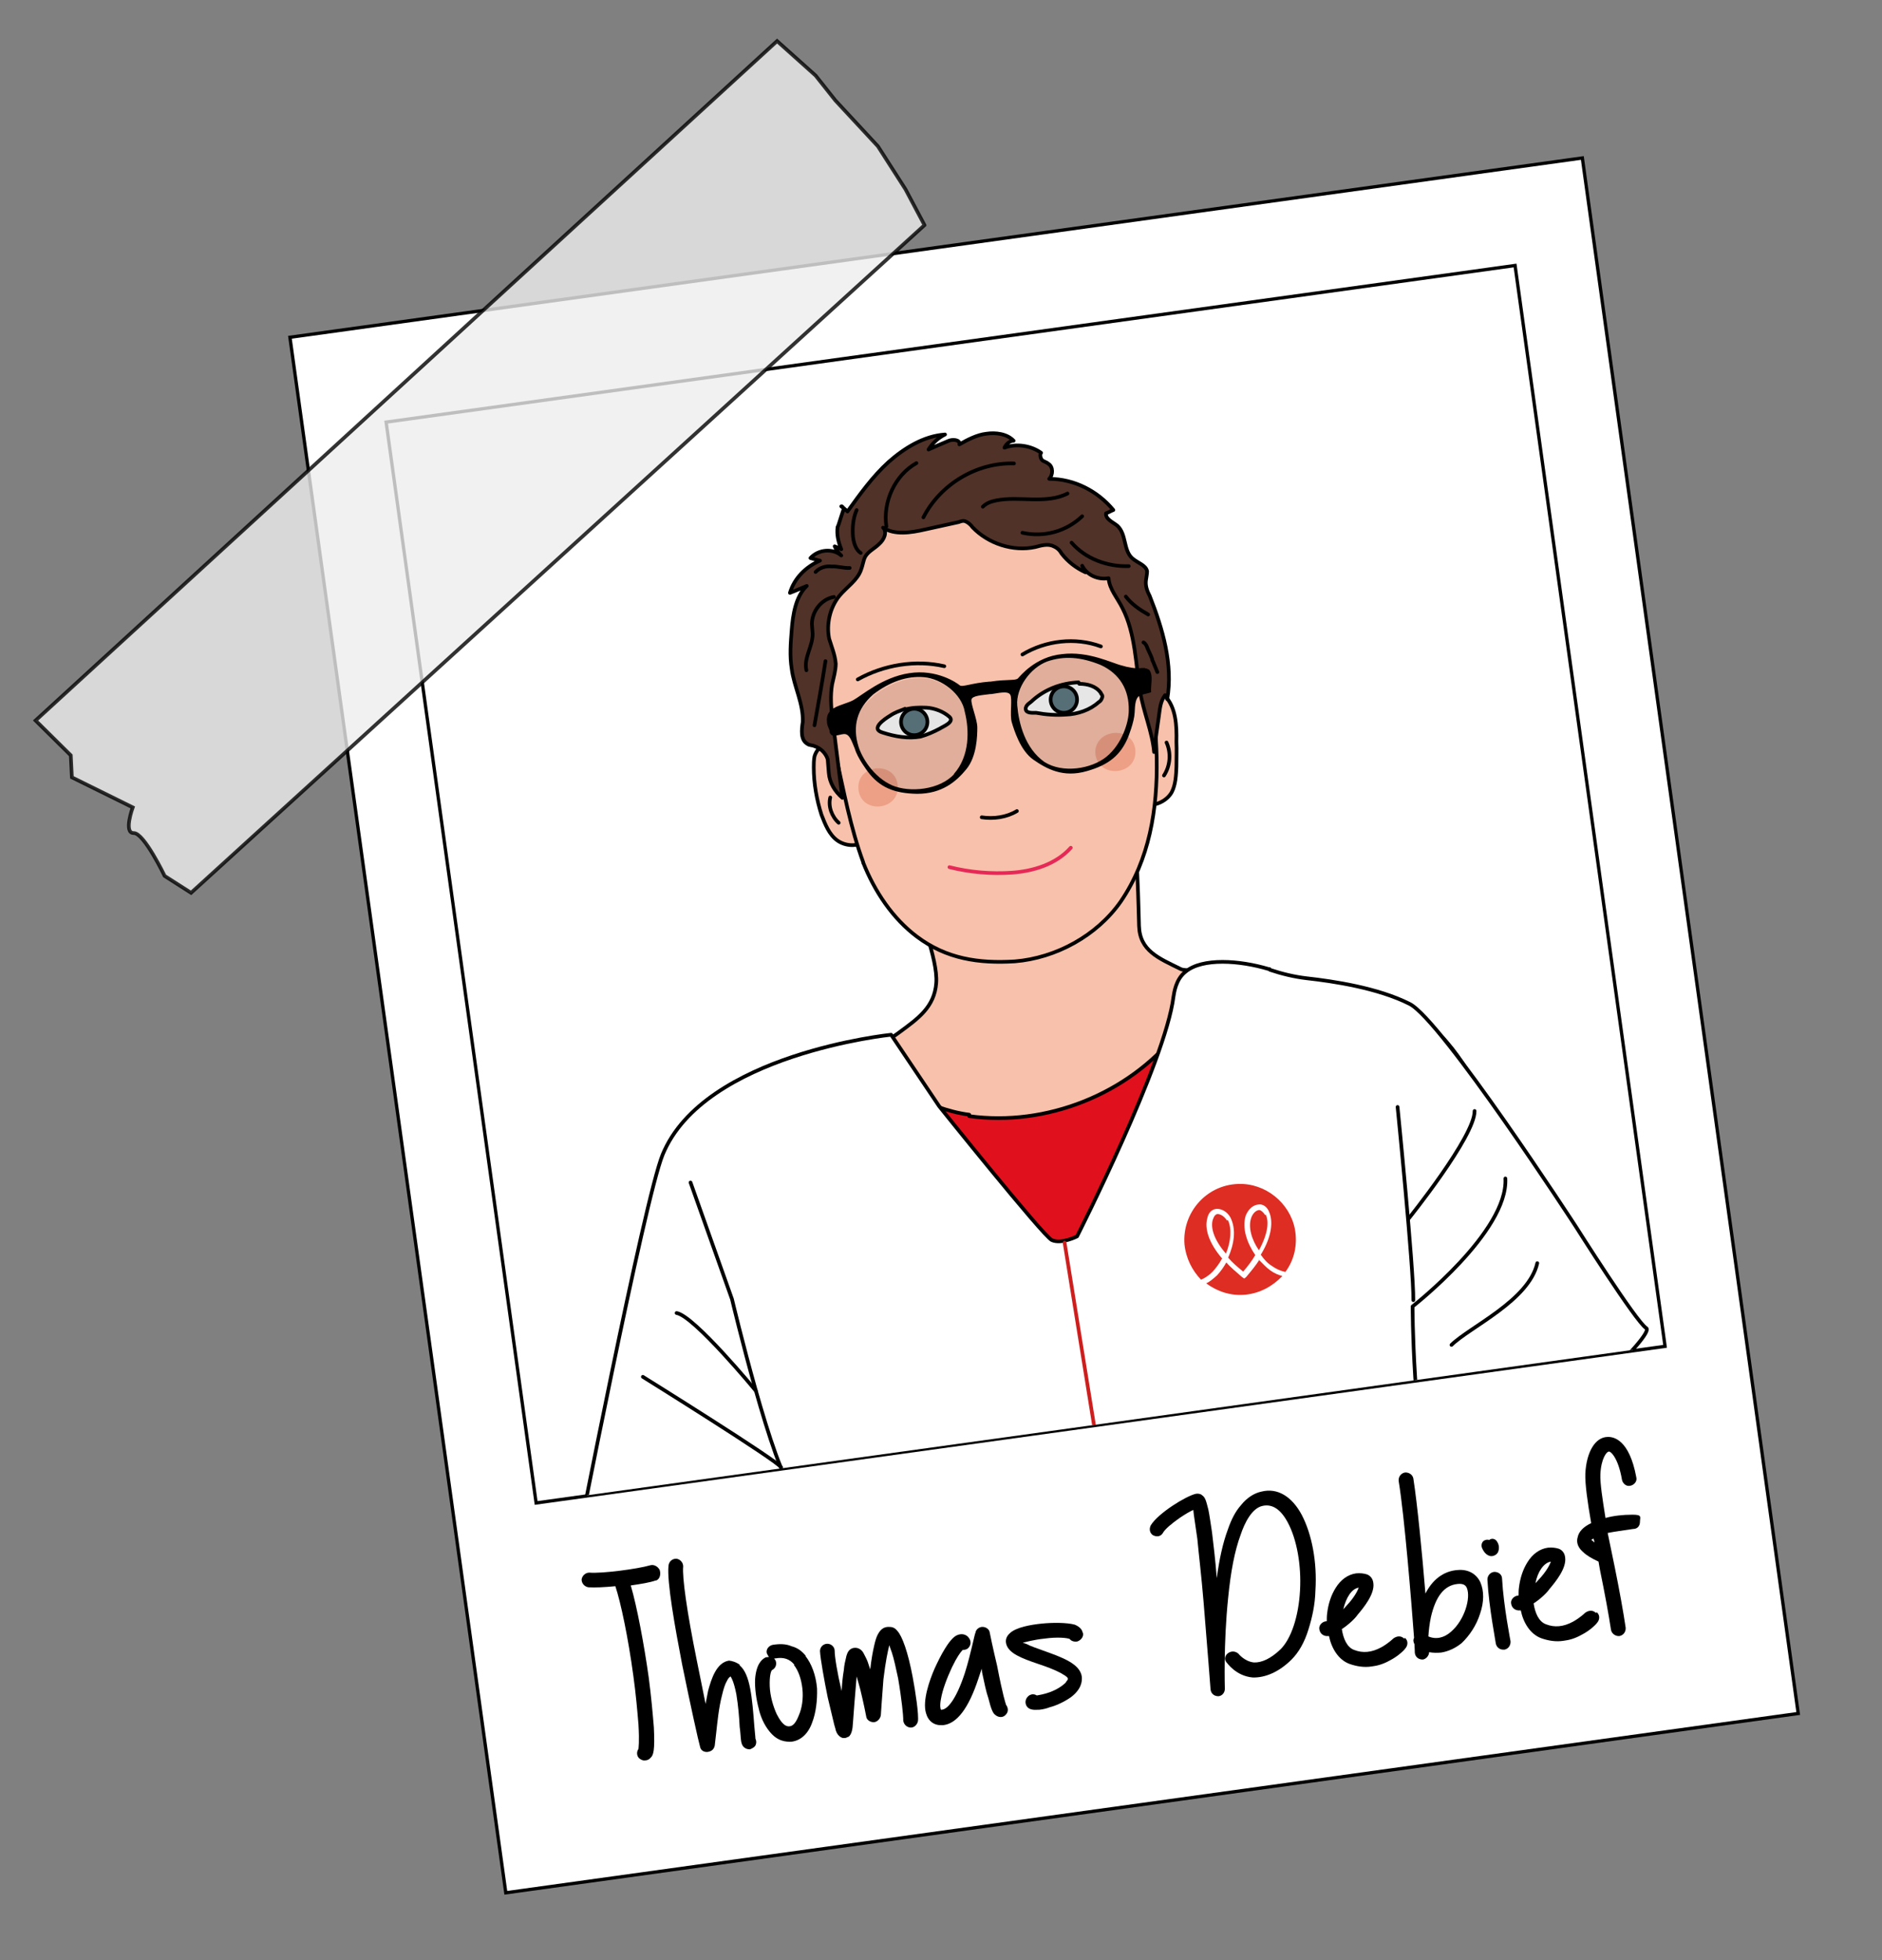 <?xml version="1.0" encoding="UTF-8"?>
<svg id="Calque_1" xmlns="http://www.w3.org/2000/svg" version="1.1" xmlns:xlink="http://www.w3.org/1999/xlink" viewBox="0 0 513.2 534.6">
  <rect x="0" y="0" width="513.2" height="534.6" fill="#808080" stroke="none"/>
  <!-- Generator: Adobe Illustrator 29.3.1, SVG Export Plug-In . SVG Version: 2.1.0 Build 151)  -->
  <defs>
    <style>
      .st0 {
        stroke: #e52a57;
      }

      .st0, .st1, .st2, .st3, .st4, .st5, .st6, .st7 {
        stroke-linecap: round;
        stroke-linejoin: round;
      }

      .st0, .st8, .st5, .st7, .st9 {
        fill: none;
      }

      .st1 {
        fill: #e0111c;
      }

      .st1, .st2, .st3, .st10, .st4, .st5, .st6, .st11, .st9 {
        stroke: #000;
      }

      .st2 {
        fill: #503228;
      }

      .st3, .st11 {
        fill: #fff;
      }

      .st10 {
        fill: #ededed;
        opacity: .8;
        stroke-miterlimit: 10;
      }

      .st10, .st12, .st13 {
        isolation: isolate;
      }

      .st14 {
        clip-path: url(#clippath-1);
      }

      .st4 {
        fill: #5f7a83;
      }

      .st12 {
        opacity: .1;
      }

      .st6 {
        fill: #f8c1ab;
      }

      .st7 {
        stroke: #cc1f1e;
      }

      .st13 {
        fill: #e38063;
        opacity: .5;
      }

      .st15 {
        clip-path: url(#clippath);
      }

      .st16 {
        fill: #de2d23;
      }

      .st11, .st9 {
        stroke-miterlimit: 10;
        stroke-width: .9px;
      }
    </style>
    <clipPath id="clippath">
      <polygon class="st8" points="146.4 409.8 454.2 366.9 413.2 72.2 208 100.7 115 188.7 146.4 409.8"/>
    </clipPath>
    <clipPath id="clippath-1">
      <rect class="st8" x="121.5" y="78.4" width="316.5" height="311.1" transform="translate(-29.6 40.9) rotate(-7.9)"/>
    </clipPath>
  </defs>
  <g id="Calque_11" data-name="Calque_1">
    <g id="Calque_12" data-name="Calque_1">
      <g>
        <rect class="st11" x="106.9" y="65.3" width="355.8" height="428.3" transform="translate(-35.8 42) rotate(-7.9)"/>
        <rect class="st9" x="124.4" y="92.2" width="310.8" height="297.6" transform="translate(-30.6 40.9) rotate(-7.9)"/>
      </g>
      <path class="st10" d="M252.1,61.4L52.1,243.5l-7.2-4.6s-5.6-11.7-8.4-11.7c-2.9.1-.3-7-.3-7l-16.6-8.2-.3-6-9.6-9.5L211.9,11.2l10.5,9.4,5.4,6.8,11.6,12.5,7.5,11.7,5.2,9.8Z"/>
    </g>
    <g>
      <path d="M178.9,431c-1.6.6-4.2,1-6.9,1.4,1.7,5.7,3.7,16.5,4.9,25.1.7,5.3,1.1,10,1.4,13.6.3,6.3-.1,7.6-.9,8.3-.3.4-.9.7-1.3.7-.6.1-1,0-1.6-.4-.9-.6-1-1.9-.4-2.7,0-.3.3-1.7,0-6.7-.3-3.6-.7-8.3-1.4-13.3-1.4-10.3-3.4-19.9-4.9-24.4-3,.3-5.6.4-7.3.3-1-.1-1.9-1-1.9-2.1.1-1,1-1.9,2.1-1.9,3.4.3,13.2-1,16.6-2,1-.3,2.1.3,2.6,1.3.4,1.4-.1,2.6-1.1,2.9Z"/>
      <path d="M201.7,454.2c2.9,2.4,3.4,8.9,4,16.6.1,1.4.3,2.9.3,3.4.3.6.3,1.4-.1,2-.3.4-.9.7-1.4.9-.4,0-1-.1-1.4-.4-.9-.6-1-1.7-1.1-2.7-.1-.9-.1-1.7-.3-3-.1-2.4-.4-5.9-.9-8.9-.7-3.6-1.4-4.6-1.6-4.9-.1.1-.6.4-.9,1.1-.6,1-1,2.3-1.4,4-.9,3.4-1.3,7.6-1.6,10.3l-.3,2.6c0,.3-.1.7-.1.9-.3,1.4-1.4,1.6-1.9,1.7-.9.1-1.9-.3-2.1-1.4-.4-1.3-2.7-11.7-4.9-22.5-1.9-9.9-4.2-22.6-3.7-26.9.1-1.1,1-1.9,2.1-1.9,1,.1,1.9,1,1.9,2.1-.3,2.9,1,12.3,3.7,25.6.9,4.3,1.7,8.5,2.4,11.9l.7-3.6c.9-3.3,2.3-7.7,5.7-8.2.9.1,1.9.4,2.9,1.1Z"/>
      <path d="M219.6,451.6c1.7,2.1,2.9,5.3,3.2,8.9.1,3.2-.3,6.6-1.3,9.2-1.1,3.2-3.2,5-5.6,5.3-1.6.1-3.9-.1-6-2.7-1.6-1.9-2.6-4.4-3-6.3-.7-2.6-1.1-5.6-1-8,.3-4,1.7-5.4,2.9-6,.3,0,.6-.1.9-.1-.3-.3-.4-.7-.6-1-.3-1.1.6-2.1,1.6-2.3,1.9-.3,3.6-.3,5.2.4,1.6.4,2.9,1.4,3.9,2.7ZM216.6,454c-1.3-1.6-3-2.1-5.2-1.7h-.3l.4.6c.4,1,0,2.1-1,2.6-.3.3-.7,1.7-.6,4.4.1,2.6.9,5.4,1.9,7.6.7,1.3,1.9,3.6,3.6,3.3.9-.1,1.7-1.1,2.4-2.9.9-2,1.3-4.7,1-7.4-.3-2.6-1.1-4.9-2.3-6.4Z"/>
      <path d="M248.9,457.5c.7,3.7,1.7,10.2,1.4,12-.3,1.1-1.3,1.9-2.4,1.6-1.1-.3-1.7-1.3-1.6-2.4,0-.7-.4-5.2-1.4-11-.6-2.7-1.1-5.2-1.7-7-.3-.9-.6-1.6-.7-2-.4,1.6-1,4.3-1.6,9.3-.4,5-.7,9.7-.7,9.7-.1,1-.9,1.9-1.9,2-1,0-2-.6-2.1-1.6,0-.1-.7-3.6-1.6-7.3l-1-3.6-.6,7.2-.4,5.3c-.1,2.1-.4,3.2-1.1,3.9-.3.1-.6.3-1,.4h-.7c-1.1-.3-1.7-1.4-1.9-2.1-.1-.6-.4-1.3-.6-2.3-.4-1.7-1-4.2-1.6-6.7-.9-4.4-2-10.5-2.1-12.6,0-1.1.9-2,2-2s2,.9,2,1.9c0,1.6.7,6,1.9,11h0c.1-1.9.3-4,.6-5.7.1-1.4.4-2.6.6-3.4.1-.6.3-1,.4-1.3.6-1.3,1.7-1.4,2.1-1.4,1,0,1.9.6,2.4,1.7.3.6.7,1.3,1,2.1l.7,2.1c.3-2.7.7-4.9,1.1-6.6.3-1.3.6-2.3,1-3,.9-1.7,2-2,2.9-2s1.6.1,2.4,1.1c1.3,1.4,2.9,5.7,4.2,12.7Z"/>
      <path d="M274.3,464.9c.7.9.7,2,0,2.7-.7.9-2,.9-2.9.1-.6-.4-1.1-1.4-1.9-4.6-.6-1.7-1.1-4.2-1.7-7,0-.3-.1-.6-.1-1l-.9,2.7c-2.7,8.2-5.9,12.3-9.6,12.7h-.4c-2.1.1-3.7-1.1-4.3-3.3-1-3.4,1-9,2.3-12,.9-2,1.9-4,2.9-5.6,1.6-2.6,2.6-3.3,3.2-3.6,1.3-.6,2.6-.3,3.3.7.7.9.6,2.1-.3,2.9-.4.3-1,.4-1.4.4-.6.6-1.6,2-2.9,4.7-1.4,3-2.6,6.2-3,8.6-.4,2-.1,2.9,0,3h.1c1.6,0,4-2.7,6.4-10,1.7-5.4,2.7-10.9,2.9-11,.1-.9,1-1.6,1.9-1.6s1.9.6,2,1.6c0,.1.9,4.4,2,9,1.6,8.3,2.3,10.2,2.4,10.5Z"/>
      <path d="M295.3,445.3c.3,1.1-.6,2.1-1.6,2.4-.7.1-1.6-.1-2-.7-.7-.3-3.3-.6-6.9-.1-2.9.3-4.9.9-5.9,1.1l1.1.4c1.1.6,2.7,1.1,4.3,1.7,5.3,1.9,10.2,3.6,10.7,7.2.1,1.3-.1,3.4-3,5.6-2,1.4-4.4,2.4-5.7,2.7-1,.4-2,.6-2.9.7h-.3c-.7,0-2.6.3-3.3-1.3-.4-1,0-2.1,1-2.7.6-.3,1.3-.3,1.9.1.6-.1,1.9-.3,3.6-.9,1.9-.7,3.4-1.7,4.3-2.6.1-.3.6-.7.6-1s-.1-.6-2.1-1.7c-1.7-.9-3.9-1.7-6-2.4-4.7-1.6-8-2.9-8.7-5.4-.3-1.1,0-2.1,1-3,1.7-1.6,5.7-2.3,8.7-2.6,2.9-.3,6.9-.3,9,.3,1.4.6,2,1.4,2.1,2.1Z"/>
      <path d="M355,413.2c2.7,5.2,4.2,12.7,3.7,20.6-.1,3.9-.9,7.4-1.9,10.6-1.1,3.6-2.7,6.3-4.6,8.2-3.4,3.4-7.2,5-10.6,4.9-4.6-.4-7-4-7.2-4.2-1.3-1.6,1.3-4,3.3-2.3,0,0,1.6,2.1,4.2,2.4,2.1.1,4.6-1,7.3-3.6,2.9-2.9,4.9-8.9,5.3-16,.4-7-.9-14-3.3-18.5-1.9-3.6-4.2-5.2-6.9-4.6-2.9.6-4.9,4.6-6,7.9-1.6,4.3-2.7,10-3.4,17.2-1.3,12.5-.9,24.6-.9,24.8,0,1-.7,1.9-1.7,2h-.1c-1.1,0-2-.7-2.1-1.9,0-.1-.9-11.7-1.9-23.8-.6-7.2-1.3-12.9-1.7-17.2-.6-4.3-1-6.6-1.1-7.9-.9.4-2.1,1.1-3.6,2.1-2.3,1.6-4.2,3.2-4.7,4.2-.6,1-1.7,1.1-2.7.6-.9-.6-1.1-1.7-.6-2.7,2-3.3,9.6-8,12.3-8.6.6-.1,1.3,0,1.7.4.9.6,1.1,1.6,1.7,3.9.3,1.4.6,3.6,1,6.2.4,3.3.9,7.4,1.3,12.5.7-5.3,1.7-9.7,3-13.2,1-2.9,2.1-5,3.6-6.7,1.6-2,3.6-3.3,5.6-3.7,4.3-1.1,8.3,1.3,11,6.4Z"/>
      <path d="M383.1,446.7c.9.7.9,2,.1,2.9,0,.1-1.7,2-4.3,3.3-1.6.9-3.2,1.4-4.9,1.6-2,.3-4,0-6-.7-3-1.1-4.9-4.2-5.6-7.6h-.3c-1.1.1-2.1-.6-2.3-1.7-.3-1.1.6-2.1,1.6-2.3.1,0,.3,0,.4-.1,0-.7,0-1.4.1-2.1.3-2.6,1.1-5,2.3-6.9,1.4-2.3,3.4-3.7,5.6-4,1.1-.1,2.1,0,3,.3,1,.4,1.6,1.3,1.7,2.4.4,2.9-2.6,6.6-4.3,8.6-.6.9-2.3,2.6-4.3,3.9.4,2.6,1.4,5,3.4,5.7,2.3.9,4.7.7,7.3-.7,2-1.1,3.3-2.4,3.3-2.4.9-.7,2.1-.9,3,0ZM366.3,438.9l.9-1c2-2.1,3-4,3.3-4.9-1.9.3-3.4,2.6-4.2,5.9Z"/>
      <path d="M403.7,431.6c1,2.3,1,5.3-.1,8.5-1,3.2-2.9,6-5,8-1.7,1.4-3.7,2.3-5.6,2.6-1.1.1-2.1.1-3.3-.1,0,1-.9,1.9-1.7,2h-.1c-1.1,0-2-.7-2.1-1.9,0,0,0-.9-.1-2.3-.3-.6-.4-1.1-.1-1.7-.7-9.5-2.6-33.1-4.2-42.8-.1-1.1.6-2.1,1.7-2.3,1.1-.1,2.1.6,2.3,1.6,1.1,7,2.4,20.5,3.3,31.4,2.4-4.7,5.9-6.2,8.7-6.4,2.9-.3,5.3,1,6.4,3.6ZM400,433.1c-.3-.7-.9-1.3-2.6-1.1-3.6.4-5.9,3.4-7.2,9-.4,1.9-.6,3.7-.7,5.3,2.1.9,4.3.4,6.2-1.3,3.7-3.2,5.4-9.2,4.3-11.9Z"/>
      <path d="M404.1,422.1c-.3-.9.1-1.9,1-2.1.3-.1.6-.1,1,0,.7-.6,1.7-.3,2.1.4.6.9.7,1.9.3,2.9-.3.6-.9,1-1.6,1.1h-.4c-.7-.1-1.7-.6-2.4-2.3ZM407.9,448.3c0-.4-1.9-9.9-2.3-17.5,0-1,.7-2,1.9-2.1,1.1,0,2.1.7,2.1,1.9.4,7.4,2.3,16.9,2.3,17,.1,1.1-.6,2.1-1.6,2.3h-.1c-1,.1-2-.4-2.3-1.6Z"/>
      <path d="M435.4,439.7c.9.7.9,2,.1,2.9,0,.1-1.7,2-4.3,3.3-1.6.9-3.2,1.4-4.9,1.6-2,.3-4,0-6-.7-3-1.1-4.9-4.2-5.6-7.6h-.3c-1.1.1-2.1-.6-2.3-1.7-.3-1.1.6-2.1,1.6-2.3.1,0,.3,0,.4-.1,0-.7,0-1.4.1-2.1.3-2.6,1.1-5,2.3-6.9,1.4-2.3,3.4-3.7,5.6-4,1.1-.1,2.1,0,3,.3,1,.4,1.6,1.3,1.7,2.4.4,2.9-2.6,6.6-4.3,8.6-.6.9-2.3,2.6-4.3,3.9.4,2.6,1.4,5,3.4,5.7,2.3.9,4.7.7,7.3-.7,2-1.1,3.3-2.4,3.3-2.4.9-.7,2.1-.9,3,0ZM418.7,431.8l.9-1c2-2.1,3-4,3.3-4.9-1.9.3-3.6,2.7-4.2,5.9Z"/>
      <path d="M438.4,418.1l1.9,9.2c1.3,6.4,2.4,12.5,3,16.6.1,1.1-.6,2.1-1.7,2.3-1,.1-2.1-.6-2.3-1.7-.6-4-1.7-10-3-16.3l-.4-2.3c-1.9-.9-3.3-1.7-4.3-2.7-1.6-1.4-1.7-2.9-1.4-3.9.3-1.6,1.6-2.9,3.7-3.9-1-5.7-1.7-10.7-1.6-13.5.3-5.9,2.7-9.9,6-10,1.7-.1,6,.7,7.9,11,.3,1.1-.6,2.1-1.6,2.3-1.1.3-2.1-.6-2.3-1.6-1.1-6.4-3.3-7.9-3.6-7.7-.6,0-2.1,1.9-2.3,6.2-.1,2.4.6,6.9,1.4,11.9,2.1-.6,4.7-.9,7.4-.9s2,.7,2,1.9-.7,2-1.9,2c-2.6.4-5,.7-7,1.1ZM434.8,420.7c-.1-.4-.1-.7-.3-1.1l-.6.4c.3.1.4.3.9.7Z"/>
    </g>
  </g>
  <g class="st15">
    <g class="st14">
      <g>
        <path class="st6" d="M329.4,295.1c-1.8,5.9-4.9,12-8.7,16.2-9.1,10.4-24.1,13.4-37.9,15.7-8.8,1.4-17.9,2.9-26.7,2-8.9-.9-17.9-4.4-23.6-11.3-5.7-7-7.4-17.5-2.4-25.1,3.5-5.3,10.3-7.4,15.2-11.1,5-3.7,9.5-6.8,10-13.4.5-6.6-5-19.6-6.8-25.9-1.1-3.9-2.4-8.5.1-11.7,1.2-1.4,3-2.4,4.9-3,13.7-5.8,27.6-11.8,42.4-13.7,4.3-.6,10.3-4.8,11.2-.5,2.9,12.1,3.2,28,3.5,39.2.2,6.8,5.3,8.8,11.4,11.8,1.5.7,6.2-.2,7.4,1.1,1.6,1.7,1.8,4.3,2,6.6.3,6,.4,11.9-.3,17.9-.3,1.6-.6,3.4-1.2,5.3h-.4Z"/>
        <g>
          <path class="st6" d="M311.6,219.4c2.9.7,6.4-.7,7.9-3.3,1.1-2.1,1.2-4.7,1.3-7,0-2.2.1-4.4,0-6.8.1-4.4-.1-9.4-3.2-12.6-2.1-2-5.3-3.2-8.1-2.5"/>
          <path class="st6" d="M236,229.1c-1.9,2-5.5,1.7-7.7.1s-3.3-4.4-4.3-7c-1.3-4.1-2.1-8.5-2.1-12.9,0-.9,0-1.9.2-3,.9-3.1,4.6-5.1,7.5-4.1"/>
          <path class="st6" d="M235.4,235.3c3.1,7.8,8,15.2,14.7,20.2,8,6,16.8,7.3,26.6,6.7,11.2-.9,22.4-7,28.9-16.3,15.6-22.8,9.1-54.8,4.4-80.2-.5-2.2-.8-4.5-2.1-6.3-2-3.3-6.2-5-9.2-7.4-3.2-2.4-5.7-6-8.9-8.6-5-3.8-11.7-5.2-17.9-6.1-4.8-.7-9.7-1.1-14.4-.7-4.2.7-8.2,1.9-12,3.6-10,4.6-19.3,12.7-21.4,23.4-.8,3.8-.6,7.8-.6,11.7.5,10.6,2.1,20.1,4.4,30.6,2.2,9.9,4,19.8,7.5,29.3v.2Z"/>
          <path class="st5" d="M267.7,222.9c3.2.5,6.8,0,9.6-1.7"/>
          <path class="st5" d="M233.9,185.3c7.1-4,15.8-5.4,23.6-3.6"/>
          <path class="st5" d="M278.8,178.5c6.3-3.8,14.4-4.8,21.4-2.2"/>
          <path class="st0" d="M258.9,236.5c5.5,1.4,11.5,1.9,17.1,1.5s11.9-2.2,16-6.8"/>
          <path class="st2" d="M229.6,138.1c.5.6,1,.9,1.5,1.4,3.4-4.7,6.8-9.5,11.2-13.5,4.3-3.8,9.6-7.1,15.4-7.5-1.8.9-3.4,2.3-4.5,4.1,1.8-.8,3.6-1.6,5.3-2.3,1.2-.6,3.4-.4,3.1.9,2.3-1.3,4.8-2.6,7.3-2.9,2.6-.4,5.7,0,7.5,1.9-1.1,0-2.1,1-2.5,1.9,3.2-1.2,7.2-.6,10,1.4-.4.4-.2,1.4.2,1.9s1.1.5,1.8,1.1c1.3.8,1.3,3,.2,4.1,6.8,0,13.2,3.3,17.5,8.5-.6.2-1.4.7-2,.9-.2,1.6,1.9,2.4,3.1,3.4,2.5,2.3,1.6,6.6,4,8.8,1.4,1.3,3.8,1.9,4.1,3.6,0,.8-.2,1.6-.3,2.4-.2,1.4.2,2.8,1,4.3,3.6,9.1,6.4,18.7,4.8,28.2,0-.3-.4-.6-.6-1.1-1.3,1.7-1.4,3.7-1.7,5.8-.5,3.3-.9,6.4-1.3,9.7-.5-5.6-2.9-10.9-3.8-16.5-1.2-7.4-1.3-15.9-4.8-22.7-1.3-2.7-3.6-5.2-3.8-8.2-2.8.5-5.9-.8-7.2-3.4.2.6.7,1.2.9,1.8-2.6-1.2-4.8-2.9-6.5-5.1-.5-.9-1.2-1.6-2.2-2-1.5-.8-3.5-.2-5,.2-6,1.3-12.8-.9-17.1-5.4-.5-.7-1.2-1.3-1.9-1.6s-1.3,0-1.9.2c-3.1.7-6,1.3-9.1,2-3.9.9-8.4,1.6-11.5-.5,1.2,1.2.3,3.3-1.1,4.5-1.2,1.2-3,2-3.8,3.5-.5,1-.6,2.2-1.1,3.5-1,2.9-3.9,4.7-5.9,7.1-2.6,3.2-3.6,7.7-2.8,11.7.7,2.3,1.6,4.4,1.8,6.8,0,1.9-.6,3.8-1,5.7-.5,3-.3,6.2.1,9.3.9,7.2,1.8,14.3,2.7,21.6-2-1.7-3.5-4.1-3.7-6.8l-.3-3.7c-.5-1.7-2-3.1-3.6-3.6-.6-.3-1.4-.2-1.9-.6-2-1.1-1.6-4-1.3-6,.2-5-2.4-9.7-3-14.4-.6-3.6-.3-7.2,0-10.9s1-8.9,4.1-11.8c-1.5.6-3,1.3-4.6,1.9,1.2-4,4.3-7.1,8.2-8.8-1-.2-1.8-.5-2.6-.7,2.2-2.4,6.1-2.7,8.4-.7-.8-.7-1.4-1.6-1.8-2.5.6.3,1.3.4,1.8.8-.8-2-1.3-4-1-6.1.2,0,1.6-5.2,1.8-5l-.8-.6Z"/>
          <path class="st5" d="M234.7,150.8c-1.3-.8-1.9-2.7-2.1-4.4-.2-2.5,0-5,1-7.3"/>
          <path class="st5" d="M241.7,143.6c-1-6.7,2.3-14,8.2-17.3"/>
          <path class="st5" d="M251.8,141.1c4.6-9,14.5-15,24.7-14.7"/>
          <path class="st5" d="M268,138.2c1-1,2.2-1.4,3.6-1.7,6.3-1.3,13.6,1.1,19.5-1.9"/>
          <path class="st5" d="M278.8,145.3c5.8,1.3,11.9-.3,16.3-4.5"/>
          <path class="st5" d="M292.2,148c3.8,4.4,9.8,6.6,15.6,6.4"/>
          <path class="st5" d="M307,162.7c1.6,2.1,3.8,3.6,6.1,4.9"/>
          <path class="st5" d="M231.7,154.9c-1.6.1-3.3-.5-4.9-.4-1.6-.2-3.3.3-4.4,1.5"/>
          <path class="st5" d="M227.4,162.8c-3.4.6-6,3.9-6,7.4l.2,2.7c0,3.5-2.5,6.6-1.7,9.9"/>
          <path class="st5" d="M225.1,180.3c-.9,5.9-2,11.8-3,17.5"/>
          <path class="st5" d="M226.4,217.5c-.6,2.4.4,5.2,2.3,6.9"/>
          <path class="st13" d="M309.6,204.5c.6,7-10.1,8-10.9,1.1-.5-6.8,10.1-8,10.9-1.1Z"/>
          <path class="st13" d="M244.8,214.2c.6,6.9-10,8-10.7,1.1s10-8,10.7-1.1Z"/>
          <path class="st3" d="M246.8,193.5c1.8-.5,3.7-.6,5.8-.5s4.6,1,6.3,2.5c1.5,1.4-1.7,2.6-2.6,3.2-1.7.9-3.5,1.7-5.3,2.2-3.4.6-6.9,0-10.3-1.1-3.5-1,.5-3.7,2-4.6,1.3-.9,2.6-1.3,4.1-1.9v.2Z"/>
          <path class="st3" d="M294.3,186.5c2.2,0,4.6.6,5.9,2.5,0,.3.4.4.4.9s-.4,1.3-1,1.6c-2.3,2.1-5.7,3.3-9,3.4-2.7.2-5.3,0-8.1-.5-.8,0-2.7.2-2.8-1s1.4-1.8,1.9-2.4c3.5-3.1,7.9-4.7,12.5-4.9l.2.3Z"/>
          <circle class="st4" cx="249.3" cy="196.9" r="3.6"/>
          <circle class="st4" cx="290.1" cy="190.8" r="3.6"/>
          <path class="st5" d="M317.4,211.5c1.7-2.6,2-6.1.7-9"/>
          <path class="st5" d="M311.8,175.2c.6.3.9,1,1.1,1.6.4.9,1,2.1,1.3,3,0,.2,0,.3.2.6.4.9.8,2,1.2,2.9"/>
          <g>
            <path class="st12" d="M238.3,189.7c4.6-3.5,9.2-5.1,13.9-4.7s10.3,4.5,11.1,9.5,1.1,12-3.2,16.9c-4,4.4-12.2,5.1-16.9,3.1-5.2-2.3-8.3-7.7-9.2-10.6-1.6-5.7-.4-10.5,4.2-14v-.2Z"/>
            <path d="M312.2,182.2h-.9c-1.7.2-3.8-.2-5.4-.7-2.6-.6-9.1-4-16.3-3.1-7.3.7-11.5,6.1-12,6.6-.7.7-3,.2-7.5.9h-.3c-5,.4-7.4,1.6-8.1,1-.7-.6-6.2-4.5-13.8-3.3-7.3,1.1-12.9,6.1-15.3,7.4-3,1.5-7.6,1.7-7.1,5.9,0,.8.4,1.5.7,2.3,0,.3,0,.8.4,1.1.5.9,2.8-.2,3.8-.1,1.3.2,1.7,1.6,2.7,4,.7,2.5,3.5,6.2,3.5,6.2,3.2,4.3,7.2,6,13.5,6.1,6.8,0,10.7-3.4,13.4-6.7,2.9-3.5,3-9.2,3-11.4s-1.8-6.3-1.6-7.6c.2-1.1,3-1.2,5.1-1.5h.3c1.7-.2,4.6-1,5.2.2.6,1.1-.2,5.5.4,7.5s2.3,7.7,5.9,10.2,8.1,5,14.6,3.1c6-1.7,9.2-4.4,11.2-9.2,0,0,1.7-4.2,1.8-6.7.1-2.5.3-4.1,1.4-4.7.9-.4,2-.5,3.1-.9-.2-1.9.7-4.5-.5-6.1-.5-.3-.7-.4-1.1-.4h0ZM260.2,211.1c-4,4.4-12.2,5.1-16.9,3.1-5.2-2.3-8.3-7.7-9.2-10.6-1.7-5.5-.4-10.3,4-14.2,4.6-3.5,9.2-5.1,13.9-4.7s10.3,4.5,11.1,9.5c1.2,4.8,1.4,12-3,16.9ZM307.8,193.8c0,3.1-1.8,9.1-6.1,12.6-4.1,3.3-11.9,4.6-16.9,1.4-5.3-3.7-7-10.6-7.4-15.4-.4-4.8,3.6-10.3,8.2-12,4.6-1.6,9.2-1.2,14.4.9,5.4,2.4,7.9,6.9,7.8,12.4v.2Z"/>
            <path class="st12" d="M300.1,181.3c-5.2-2.4-9.8-2.7-14.4-.9s-8.6,7-8.2,12,1.9,12,7.4,15.4c5,3.2,12.7,1.8,16.9-1.4,4.3-3.3,5.8-9.4,6.1-12.6-.1-5.6-2.5-10.2-7.8-12.4v-.2Z"/>
          </g>
        </g>
      </g>
      <path class="st1" d="M264.3,304.4c21,2.9,43.3-6,56.5-22.5,3.6-4.6,6.9-9.8,12.1-11.9,3.7-1.6,7.5-1.6,11.4-1.6,15,.2,31,.6,43.1,9.3,10.6,7.5,16.2,20,21.4,31.8,1.3,3,2.8,6.3,2.6,9.5-.3,5.5-5,9.7-9.5,12.8-24.5,16.6-55.4,18.8-84.8,22-44.6,5-89.7,13.6-134.2,7-2.9-.5-5.8-1-7.7-3.2-2.9-3.3-1.5-8.4,0-12.5,3.1-8.4,6.1-16.7,9.4-25.1,2.7-7.4,5.7-15.1,11.6-20.3,8.3-7.3,20-8.1,30.3-11.5,10.3-3.4,5-1.9,7.5-3.2,2.5-1.2,2.8-.4,4.2,2.6,2,4.5,5.7,8,9.8,10.6,4.1,2.6,10.6,5.1,16.3,5.8v.2Z"/>
      <g>
        <path class="st3" d="M346.3,264.5c3.3,1.1,6.6,1.9,10,2.3,7.2.8,19.4,2.6,28.1,7,8.7,4.4,45.3,60.7,45.3,60.7,0,0,16.5,26.1,19.2,27.7,2.7,1.6-24.4,26.3-24.4,26.3l-.7-8.7c-7.1,4.7-12,8.7-15.4,11-10.5,7.1-15.8,10.8-17.5,16.2-.6,2-.7,3.8,0,10.7,1.8,15.6,4.2,23.8,4.2,23.8,7.7,27.3,16.2,60.2,16.2,60.5l5.7,2.7-1.7,9.4s21.4,57.7,19.5,60.1c-2,2.4-1.5,17,0,19.2,1.5,2.1-3.3,2.9-6.6,4.3-3.3,1.3,4.6-23.9-3.3-49.1,0,0,5,43.2,1.9,54.4-3,11.4-19.4,11.5-19.4,11.5l-67.7,7.7s-10.5-48.6-11.7-48.8c-1.3-.2,3.8,46.6,3.8,46.6,0,0-44.4,34.8-92.2,21.8l-2.4-3.4s-8.5,2.6-8.8-12.2c0,0,4.2-6.2-.7-16.3-4.8-10.1-3.5-7.1-3.5-7.1,0,0-1.6,17.9,1.3,20.6,2.9,2.8,5.5,16.7-4.8,1.9,0,0-2-34.8-.6-38.4,1.2-2.6-.6-13.3-2-27.2-1.3-14.3-3-26.6-4.5-36.2.6-1,1.4-2.5,2.4-4.4.4-.8.8-1.7,1.2-2.6,4.6-11.1,6.1-38.6,6.1-38.6,1.7-31.8-1.4-26.6.2-33,.4-1.3,1.4-5.5-.8-8-1.5-1.7-3.6-1.8-6.6-2.1-8.8-1.1-8-3.3-18.7-4.8-2.7-.3-6.3-.9-10.7-1-9.9-1.6-20-3-29.9-4.7,0,0,18.9-97.2,23.9-109.4,11.3-27.5,62.3-32.7,62.3-32.7l13.1,19.5s28.2,35.2,30.7,36.5c2.6,1.2,6.9-1,6.9-1,0,0,24.1-47.5,26.3-65.4.2-1.1.6-4.7,3.3-6.8,4.6-3.8,14.7-3.1,22.7-.7h.2Z"/>
        <path class="st5" d="M188.3,322.5l11.3,31.8s11.5,48.3,16.7,51.7c5.1,3.4,5.5,29.4,8.3,34.1"/>
        <path class="st5" d="M381.1,301.9s4.4,44,4.3,52.7"/>
        <path class="st5" d="M384,332.5s18.2-22.6,18.1-29.5"/>
        <path class="st5" d="M410.5,321.4c.8,14.5-25.3,34.9-25.3,34.9,0,0-.1,30.9,5.9,61.5"/>
        <path class="st5" d="M395.8,366.8c5-4.9,21.1-12.1,23.4-22.3"/>
        <path class="st5" d="M206.1,379.3s-16.8-20.4-21.6-21.2"/>
        <path class="st5" d="M175.3,375.5s37.1,23.1,37.7,24.7"/>
        <line class="st7" x1="290.3" y1="338.9" x2="328.1" y2="573.5"/>
        <g>
          <path class="st16" d="M345,331.4c-.5-.8-1.1-1.3-1.6-1.4-.9.1-1.7.8-2.2,2.1-.9,2.6.1,6,2.1,8.9,2.5-4.6,2.8-8,1.8-9.8"/>
          <path class="st16" d="M334.6,332.9c-.7-1.1-1.6-1.7-2.5-1.8s0,0,0,0c-.7,0-1.1.7-1.4,1.6-.6,2,.2,5.3,3.6,9.2,1.3-3.2,1.7-6.8.5-9.2"/>
          <path class="st16" d="M343.4,343.6c-1,1.6-2.1,2.9-3.6,4.7l-.5.4-.6-.4c-1.6-1.4-3.2-2.7-4.3-4-.7,1.3-1.6,2.5-2.5,3.5-1.1,1-2.2,1.9-3,2.2,3,2.2,6.7,3.5,10.7,3.1,4-.4,7.4-2.3,10.1-5.1-.9-.2-2.2-.7-3.4-1.6-1-.7-2-1.8-3.1-2.9"/>
          <path class="st16" d="M333.4,343.4c-4-4.6-4.9-8.5-4.2-11.1.3-1.5,1.2-2.5,2.5-2.6s2.9.7,3.8,2.3h0c1.7,3.3,1,7.4-.6,11,1.1,1.3,2.5,2.5,4.1,3.8,1.4-1.6,2.4-3,3.3-4.5-2.2-3.2-3.7-7.3-2.6-10.8h0c.8-1.9,2.1-2.9,3.5-3,1.2-.2,2.4.7,2.9,2.1,1,2.3.9,6.4-2.3,11.6.9,1.3,1.9,2.4,3.1,3.1,1.4,1,2.7,1.4,3.6,1.6,2.4-3.2,3.4-7.4,2.6-11.7-1.4-7.2-8.1-12.6-15.5-12.3-8.8.3-15.3,8-14.6,16.5.4,3.8,2.1,7.1,4.5,9.6.8-.3,2-1,3.2-2.2.9-1,1.8-2.2,2.5-3.5"/>
        </g>
      </g>
    </g>
  </g>
</svg>